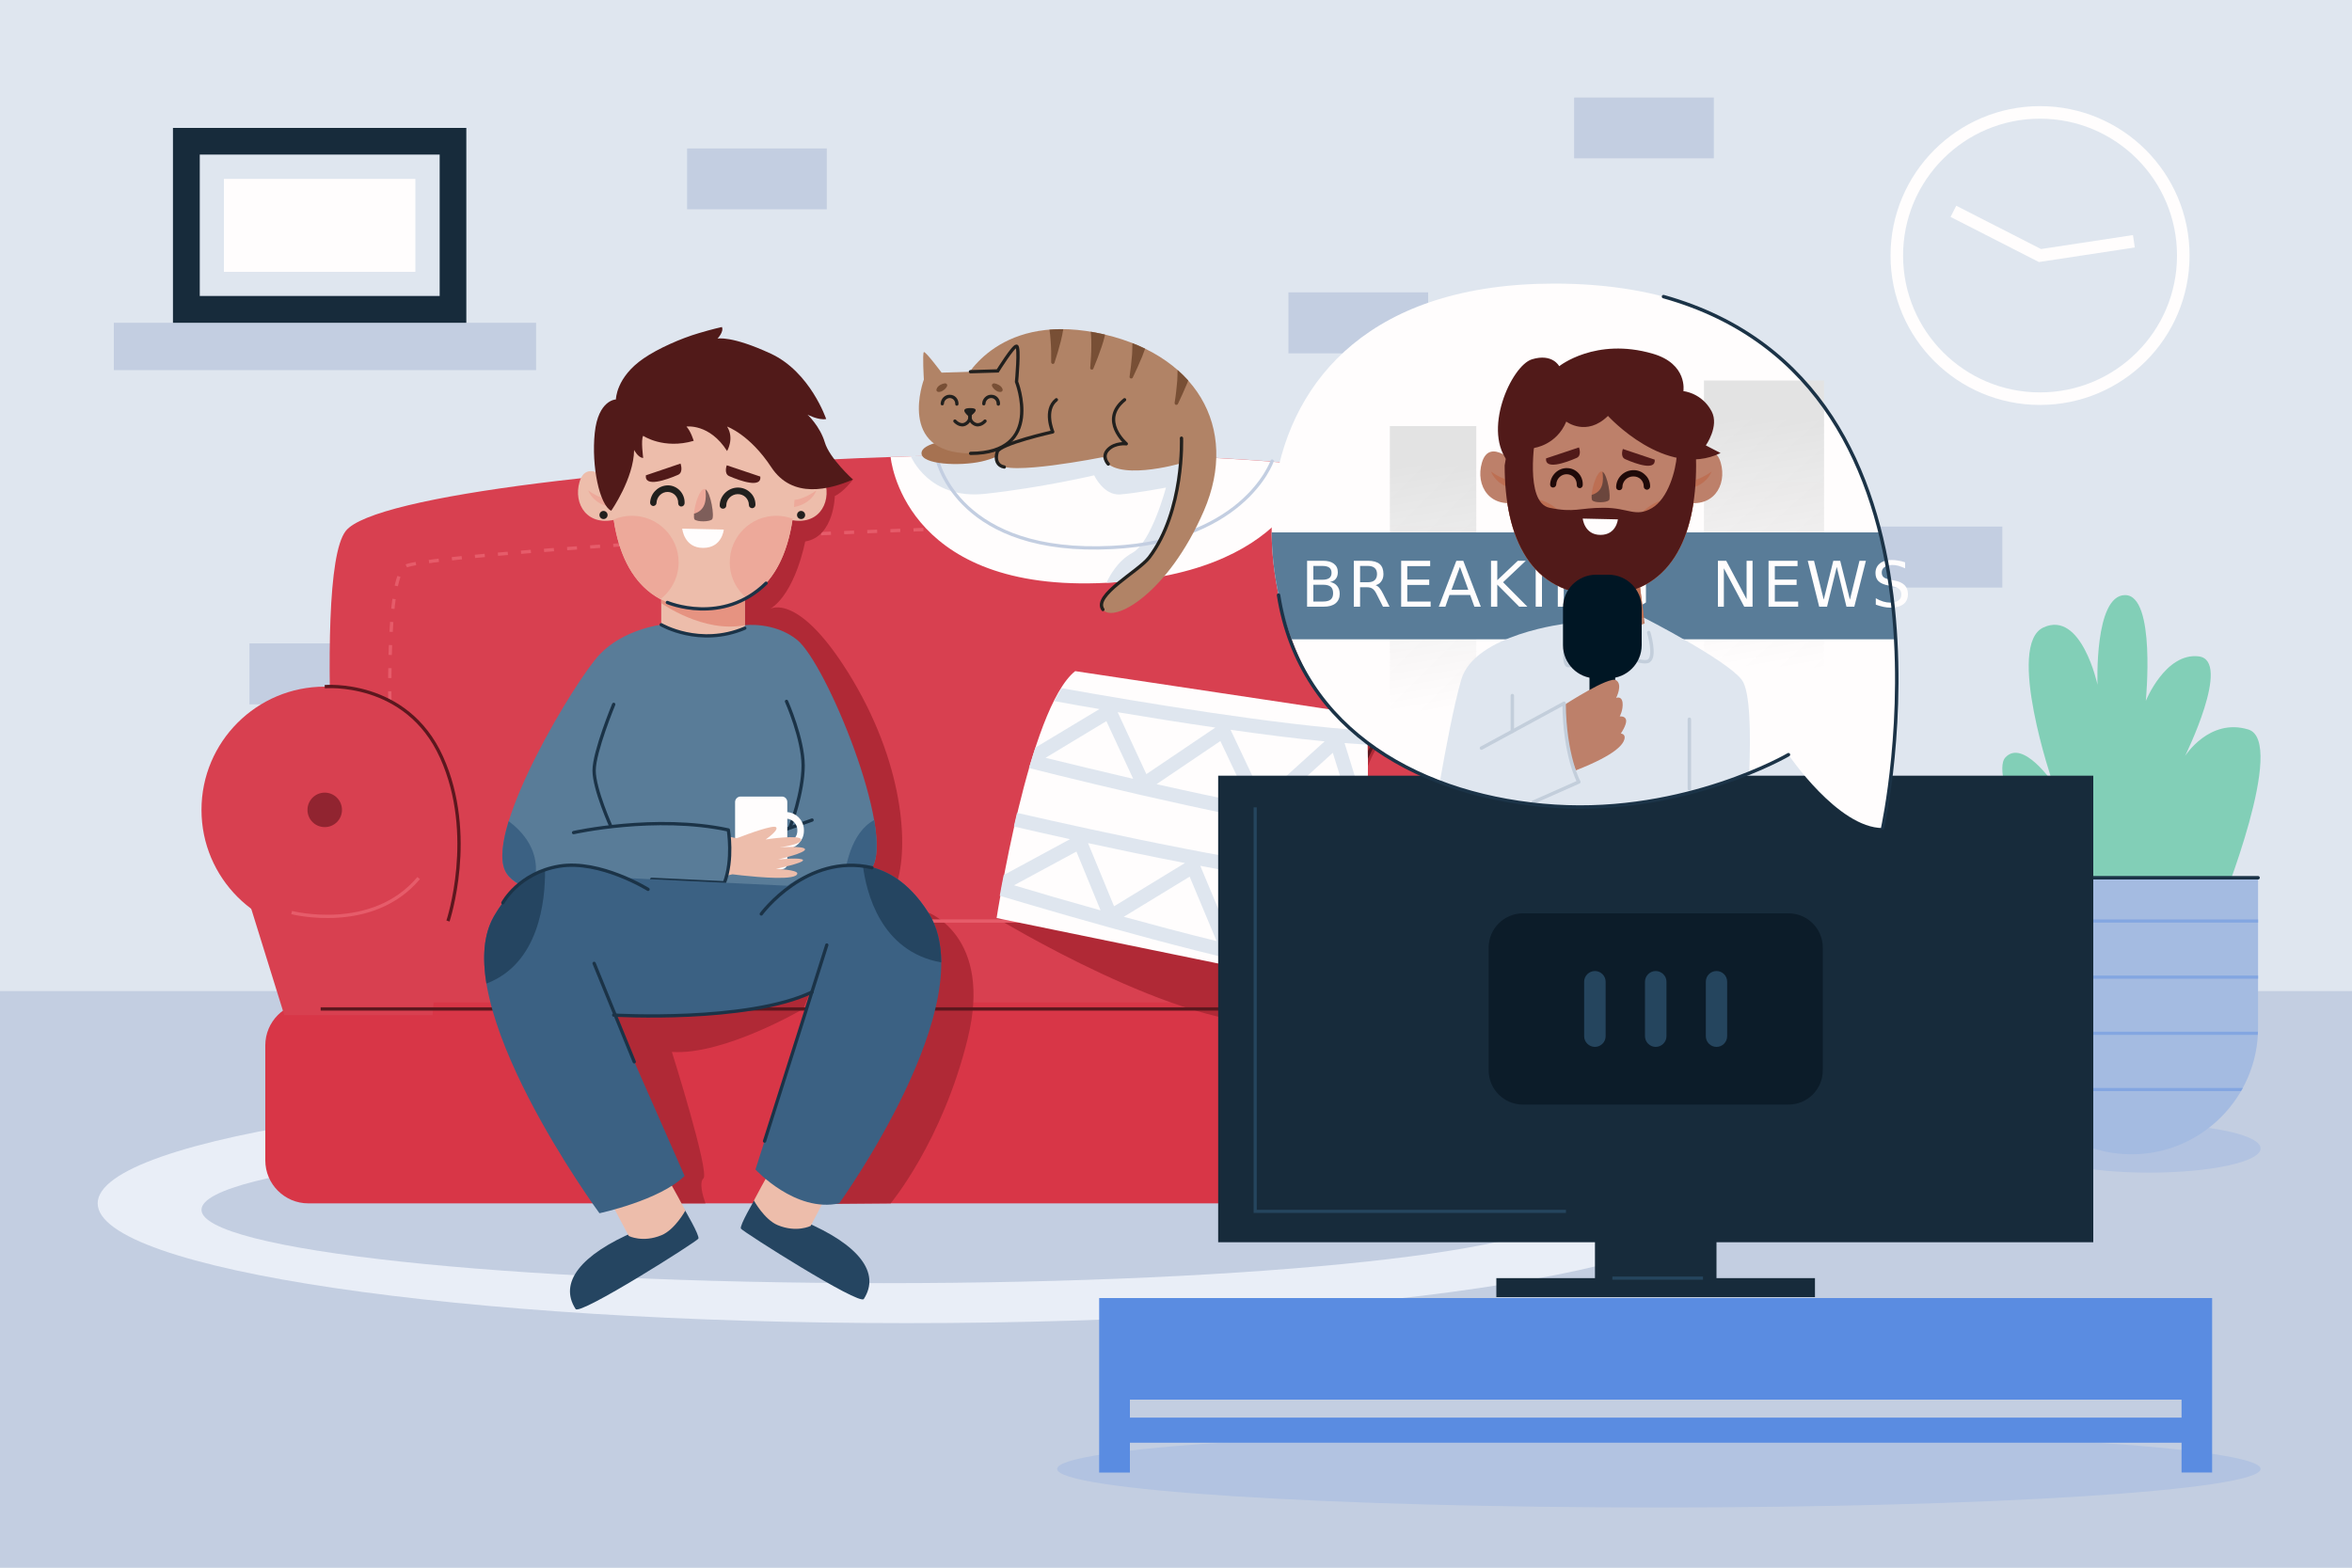 <?xml version="1.0" encoding="UTF-8"?>
<svg xmlns="http://www.w3.org/2000/svg" version="1.2" viewBox="0 0 1500 1000" width="1500" height="1000">
  <defs>
    <linearGradient id="P" gradientUnits="userSpaceOnUse"></linearGradient>
    <linearGradient id="g1" x2="1" href="#P" gradientTransform="matrix(4.542,-157.448,48.197,1.39,556.91,443.675)">
      <stop stop-color="#e3e3e3" stop-opacity="0"></stop>
      <stop offset="1" stop-color="#e3e3e3" stop-opacity="1"></stop>
    </linearGradient>
    <linearGradient id="g2" x2="1" href="#P" gradientTransform="matrix(4.556,-157.939,65.227,1.882,866.625,417.741)">
      <stop stop-color="#e3e3e3" stop-opacity="0"></stop>
      <stop offset="1" stop-color="#e3e3e3" stop-opacity="1"></stop>
    </linearGradient>
  </defs>
  <style>.a{fill:#dfe6ef}.b{fill:#c3cee1}.c{fill:#e9eef7}.d{fill:#b2c3e1}.e{fill:#82cfb7}.f{fill:#a4bbe1}.g{fill:#83a6e1}.h{fill:none;stroke:#1b3347;stroke-linecap:round;stroke-miterlimit:10;stroke-width:2.2}.i{fill:none;stroke:#fffdfd;stroke-miterlimit:10;stroke-width:8}.j{fill:#172b3b}.k{fill:#fffdfd}.l{fill:#d84050}.m{fill:none;stroke:#e65c6a;stroke-miterlimit:10;stroke-width:2.1;stroke-dasharray:6.321,8.428}.n{fill:#d83647}.o{fill:#b02936}.p{fill:#912430}.q{fill:none;stroke:#5c171e;stroke-miterlimit:10;stroke-width:2.1}.r{fill:none;stroke:#e65c6a;stroke-miterlimit:10;stroke-width:2.1}.s{fill:none;stroke:#c3cee1;stroke-linecap:round;stroke-miterlimit:10;stroke-width:2.1}.t{fill:#a67251}.u{fill:#b18366}.v{fill:#784f35}.w{fill:none;stroke:#21201e;stroke-linecap:round;stroke-linejoin:round;stroke-width:2.1}.x{fill:none;stroke:#21201e;stroke-linecap:round;stroke-miterlimit:10;stroke-width:2.1}.y{fill:#21201e}.z{fill:#597c98}.A{fill:none;stroke:#1b3347;stroke-linecap:round;stroke-miterlimit:10;stroke-width:2.1}.B{fill:#3b6183}.C{fill:none;stroke:#fffdfd;stroke-miterlimit:10;stroke-width:4.2}.D{fill:#edbdab}.E{fill:#597c98;stroke:#1b3347;stroke-linecap:round;stroke-linejoin:round;stroke-width:2.1}.F{fill:#254561}.G{fill:#e69381}.H{fill:#eda99a}.I{fill:#511a19}.J{opacity:.6;mix-blend-mode:soft-light;fill:#342c30}.K{fill:#5a8ce1}.L{fill:none;stroke:#25455e;stroke-miterlimit:10;stroke-width:2}.M{fill:#0c1c29}.N{fill:#25455e}.O{fill:url(#g1)}.P{fill:url(#g2)}.Q{fill:#bd806a}.R{fill:#bd6f53}.S{fill:#1f0a09}.T{fill:none;stroke:#c3cedb;stroke-linecap:round;stroke-linejoin:round;stroke-width:2.2}.U{fill:#001624}</style>
  <path class="a" d="m1500 1000h-1500v-1000h1500z"></path>
  <path class="b" d="m1500 1000h-1500v-367.8h1500z"></path>
  <path class="c" d="m1094.6 767.6c0 42.2-231.1 76.4-516.2 76.4-285 0-516.1-34.2-516.1-76.4 0-42.2 231.1-76.5 516.1-76.5 285.1 0 516.2 34.3 516.2 76.5z"></path>
  <path class="d" d="m1441.7 732.6c0 8.5-31.8 15.4-71.1 15.4-39.3 0-71.1-6.9-71.1-15.4 0-8.6 31.8-15.5 71.1-15.5 39.3 0 71.1 6.9 71.1 15.5z"></path>
  <path class="e" d="m1305.5 566.6c0 0-37.5-71.8-26.5-83.5 11.1-11.8 30.1 16.1 30.1 16.1 0 0-30.1-88-5.8-99 24.2-11 34.4 36.6 34.4 36.6 0 0-2.2-57.2 17.6-57.2 19.8 0 13.2 67.5 13.2 67.5 0 0 12.5-31 33.8-28.4 21.3 2.7-8.8 63.6-8.8 63.6 0 0 15.4-24.5 40.3-17 25 7.5-17.6 113.1-17.6 113.1z"></path>
  <path class="f" d="m1359.4 736.3h-0.1c-44.5 0-80.7-36.2-80.7-80.7v-95.7h161.5v95.7c0 44.5-36.2 80.7-80.7 80.7z"></path>
  <path class="g" d="m1440.1 624.3v-2h-161.5v2z"></path>
  <path class="g" d="m1278.6 588.5h161.5v-2h-161.5z"></path>
  <path class="g" d="m1429.2 696q0.6-1 1.2-2h-142.1q0.6 1 1.2 2z"></path>
  <path class="g" d="m1439.9 660.1q0.1-1 0.1-2h-161.3q0 1 0.1 2z"></path>
  <path class="h" d="m1440.1 559.9h-161.5"></path>
  <path class="b" d="m438.2 133.5h89.1v-38.8h-89.1z"></path>
  <path class="b" d="m159.1 449.3h89.2v-38.9h-89.2z"></path>
  <path class="b" d="m1003.9 62.2v38.8h89.1v-38.8z"></path>
  <path class="b" d="m821.7 225.4h89.1v-38.9h-89.1z"></path>
  <path class="b" d="m1187.9 374.8h89.1v-38.9h-89.1z"></path>
  <path class="i" d="m1392.4 163c0 50.5-40.9 91.3-91.4 91.3-50.4 0-91.3-40.8-91.3-91.3 0-50.4 40.9-91.3 91.3-91.3 50.5 0 91.4 40.9 91.4 91.3z"></path>
  <path class="i" d="m1245.8 134.8l55.2 28.2 59.9-9.1"></path>
  <path class="b" d="m341.9 236.1h-269.3v-30.2h269.3z"></path>
  <path fill-rule="evenodd" class="j" d="m297.4 205.9h-187.1v-124.3h187.1zm-170-107.3v90.2h153v-90.2z"></path>
  <path class="k" d="m264.9 173.4h-122.1v-59.3h122.1z"></path>
  <path class="b" d="m998.7 771.7c0 25.8-194.8 46.8-435.1 46.8-240.3 0-435.1-21-435.1-46.8 0-25.8 194.8-46.8 435.1-46.8 240.3 0 435.1 21 435.1 46.8z"></path>
  <path class="l" d="m220.5 618.1c0 0-23.1-249.9 0-279.4 35.7-45.8 684-77.6 719.4-10.8 37.7 71.2-27.3 319.1-27.3 319.1l-671.7 5.6z"></path>
  <path class="m" d="m249.9 491.5c0 0-6.2-119.6 8.3-130.1 14.5-10.6 594-46.2 637.5-11.9 43.5 34.2 7.7 175.8 7.7 175.8"></path>
  <path class="n" d="m978.2 666.8v73.4c0 15.1-12.3 27.4-27.4 27.4h-754.2c-15.1 0-27.4-12.3-27.4-27.4v-73.4c0-15.1 12.3-27.4 27.4-27.4h754.2c15.1 0 27.4 12.3 27.4 27.4z"></path>
  <path class="o" d="m635.6 585.6c0 0 118.2 72.1 179.8 67 61.7-5.1 86.9-112.2 58.2-194.7z"></path>
  <path class="o" d="m592 582.1c0 0 41.3 15.2 25.1 80.6-16.1 65.5-49.1 104.9-49.1 104.9l-47.2 0.4z"></path>
  <path class="o" d="m544 305.9c0 0-5.9 7.9-11.6 10.5 0 0-0.4 26-18.9 29 0 0-6 32.6-22.3 43 0 0 18.7-11.6 52.8 45.7 34 57.4 35.7 111 26.8 132.2-8.8 21.2-100.4 36.5-100.4 36.5 0 0-95.2-320.3 73.6-296.9z"></path>
  <path class="o" d="m535 591.2l-21 48.2-1.8 4.2c0 0-50.6 29.7-83.7 27.4 0 0 24.2 76.7 20.1 80.7-2.8 2.6-0.5 10.8 1.3 15.9h-42l-61.1-128.2-9.5-19.9c0 0 16.4-22.4 76.6-24.3 60.1-1.8 121.1-4 121.1-4z"></path>
  <path class="l" d="m285.7 516.6c0 43.4-35.2 78.6-78.6 78.6-43.4 0-78.6-35.2-78.6-78.6 0-43.4 35.2-78.6 78.6-78.6 43.4 0 78.6 35.2 78.6 78.6z"></path>
  <path class="l" d="m155.2 563.5l26.1 84h94.6l9.8-130.9z"></path>
  <path class="p" d="m218.1 516.6c0 6.1-4.9 11-11 11-6.1 0-11-4.9-11-11 0-6 4.9-11 11-11 6.1 0 11 5 11 11z"></path>
  <path class="q" d="m207.1 438c0 0 52.1-4.6 74.5 45 22.4 49.6 4.1 104.5 4.1 104.5"></path>
  <path class="r" d="m186 582.1c0 0 51.4 13.3 81-22"></path>
  <path class="l" d="m867.3 516.6c0 43.4 35.2 78.6 78.6 78.6 43.4 0 78.6-35.2 78.6-78.6 0-43.4-35.2-78.6-78.6-78.6-43.4 0-78.6 35.2-78.6 78.6z"></path>
  <path class="l" d="m997.8 563.5l-26.1 84h-94.6l-9.8-130.9z"></path>
  <path class="p" d="m956.9 516.6c0 6.1-4.9 11-11 11-6 0-11-4.9-11-11 0-6 5-11 11-11 6.1 0 11 5 11 11z"></path>
  <path class="q" d="m946.2 438c0 0-52.1-4.6-74.5 45-22.4 49.6-4.1 104.5-4.1 104.5"></path>
  <path class="r" d="m967.3 582.1c0 0-51.4 13.3-81-22"></path>
  <path class="r" d="m319.3 587.5h521.5"></path>
  <path class="q" d="m204.5 643.6h738.4"></path>
  <path class="k" d="m568 291.5q0 0 0 0c0 0 7.1 84.5 132 80.5 124.9-4.1 136.2-75.2 136.2-75.2-71.4-7.6-170.4-8.7-268.2-5.3z"></path>
  <path class="a" d="m580.9 291.1c0.1 0 11.3 27.8 47.3 23.9 36.1-3.9 69.6-11.8 69.6-11.8 0 0 6 12.9 16.5 12.2 10.6-0.8 29.3-4.4 29.3-4.4 0 0-9.2 35-21.5 41.7-9.2 5-14.4 14.5-16.4 19 9.5-0.4 18.2-1.3 26.3-2.5 7.4-6.8 15.8-16.1 19.3-25.9 3.8-10.5 10.6-33.1 16.1-51.6-56.5-2.6-121.5-2.6-186.5-0.6z"></path>
  <path class="s" d="m597.3 291.6c0 0 11.1 59.1 103.2 57.9 92.2-1.1 110.8-55.4 110.8-55.4"></path>
  <path class="k" d="m635.6 585.6c0 0 20.4-133.9 50.1-157.5l185.5 27.9c0 0 11.1 121.7-33.4 171.1z"></path>
  <path fill-rule="evenodd" class="a" d="m868 533.5c-59.2-6.2-165.4-31.9-211.8-43.6q2-6.6 4.1-13l40.9-24.6c-10.7-1.8-20.4-3.5-28.8-5.1q2.3-4.5 4.8-8.2c48.8 8.7 139 23.8 193.9 27 0.2 2.5 0.3 5.5 0.4 9q-6.7-0.4-14-1l13.5 43.5c-0.3 5.4-0.7 10.9-1.2 16.5q-1-0.1-1.8-0.5zm-145.3-36.7l-17.1-36.8-38.8 23.4c15.1 3.7 34.5 8.4 55.9 13.4zm8.4-3l44-29.7c-21.6-3.1-43.1-6.6-62.3-9.8zm66.2 19.1l-19-40.2-40.7 27.5c19.5 4.4 40 8.8 59.7 12.7zm7.9-4.2l39.6-35.8c-18.6-1.8-39.2-4.4-60-7.4zm58.5 15.3l-13.7-43.8-39 35.4c19.3 3.6 37.4 6.6 52.7 8.4z"></path>
  <path fill-rule="evenodd" class="a" d="m841.8 623.5c-58.6-9.4-158.4-38.4-204.2-52.1 0.7-3.9 1.5-8.4 2.5-13.2l42.3-22.9c-13.9-3.1-26.1-5.8-35.8-8.1q1-4.3 2-8.7c48.8 11.2 162.3 36.2 217.9 39.6q-0.8 4.4-1.7 8.8c-8.1-0.6-17.3-1.5-27.2-2.8l12.2 46.6q-3.6 6.8-8 12.8zm-139.9-42.8l-15.4-37.5-39.8 21.5c14.8 4.5 34.1 10.1 55.2 16zm8.6-2.6l45.2-27.6c-21.4-4.1-42.7-8.6-61.8-12.7zm65.4 22.2l-17.2-41.1-42 25.6c19.3 5.3 39.6 10.7 59.2 15.5zm8-3.9l41.2-34c-18.5-2.6-39-6.2-59.6-10.1zm5.4 7.2c19.1 4.5 37.2 8.3 52.3 10.8l-11.6-44.4z"></path>
  <path class="t" d="m608.1 280.5c0 0-20.6 1.7-20.4 8.7 0.1 7.1 24.2 8.3 38.2 5.2 14-3.2 18.6-9.1 18.6-9.1 0 0-25.2-8.6-36.4-4.8z"></path>
  <path class="u" d="m614.1 244.1c0 0 20.1-44.3 84.4-32 64.3 12.3 92.2 60.6 69.3 113.7-23 53.1-57.8 72.1-64.4 63-6.5-9.1 22.8-24.2 29.5-33.2 19.7-26.6 19.7-59.9 19.7-59.9 0 0-42.6 12.3-49.2-4.1 0 0-62.8 12.5-66.4 4.1-3.5-8.3 1.7-12.6 1.7-12.6z"></path>
  <path class="v" d="m695.9 235.7c0.6 0.2 1.2 0 1.4-0.6 1.9-4.5 3.6-9 5.2-13.7 0.8-2.3 1.5-4.7 2.1-7.2 0-0.3 0.1-0.5 0.1-0.8q-3-0.7-6.2-1.3c-1-0.2-1.9-0.3-2.9-0.5q0.1 0.9 0.2 1.8c0.2 2.3 0.2 4.6 0.2 6.9 0 4.7-0.3 9.5-0.7 14.3-0.1 0.5 0.2 0.9 0.6 1.1z"></path>
  <path class="v" d="m722.2 218.9q0 0.1 0 0.2c0 2.2-0.1 4.6-0.2 6.9-0.4 4.7-0.9 9.5-1.6 14.2-0.1 0.5 0.1 0.9 0.5 1.1 0.6 0.3 1.2 0.1 1.5-0.4 2.1-4.4 4.1-8.8 6-13.4q1-2.5 1.9-5.1-3.9-1.9-8.1-3.5z"></path>
  <path class="v" d="m751 236c0 2.2-0.1 4.5-0.2 6.8-0.4 4.7-0.9 9.5-1.7 14.2 0 0.5 0.2 0.9 0.6 1.2 0.5 0.2 1.2 0 1.5-0.5 2.1-4.4 4.1-8.8 6-13.4q0.3-0.8 0.6-1.6-3.2-3.5-6.8-6.7z"></path>
  <path class="v" d="m670.4 231v0.1c0 0.4 0.3 0.8 0.7 1 0.6 0.2 1.2-0.1 1.4-0.7 1.5-4.6 2.9-9.2 4.1-14 0.6-2.4 1.1-4.9 1.5-7.4q-4.6-0.1-8.8 0.3 0.5 3.1 0.7 6.5c0.4 4.7 0.5 9.5 0.4 14.2z"></path>
  <path class="w" d="m640.5 297.9c-4.3-0.7-6.1-4.4-4.5-9.7 1.7-5.2 35.4-12.7 35.4-12.7 0 0-6-13.9 2.3-20.5"></path>
  <path class="w" d="m706.8 296c0 0-4.6-4.8 0-9.3 4.5-4.5 11.5-3.6 11.5-3.6 0 0-17.5-14.9-1.1-28.1"></path>
  <path class="w" d="m703.4 388.8c-6.5-9.1 22.7-24.3 29.5-33.2 22.5-29.7 20.6-76.1 20.6-76.1"></path>
  <path class="u" d="m589.2 242.1c0 0-1-16.8 0-17.5 1-0.7 11.3 13.1 11.3 13.1l35.8-1.1c0 0 10-16.1 12-15.8 2.1 0.3 0 22.7 0 22.7 0 0 18 45.7-29.3 45.7-47.4 0-29.8-47.1-29.8-47.1z"></path>
  <path class="x" d="m618.9 237.1l17.4-0.5c0 0 10-16.1 12-15.8 2.1 0.3 0 22.7 0 22.7 0 0 18 45.7-29.3 45.7"></path>
  <path class="y" d="m610.2 258.8q0 0 0 0c-0.6 0-1-0.5-1-1.1 0.1-2.1-1.5-3.7-3.4-3.8-2 0-3.7 1.6-3.8 3.6 0 0.6-0.5 1.1-1.1 1.1-0.6 0-1-0.5-1-1.1 0.1-1.6 0.7-3 1.8-4.1 1.2-1.1 2.6-1.7 4.1-1.6 3.2 0 5.6 2.7 5.5 5.9 0 0.6-0.5 1.1-1.1 1.1z"></path>
  <path class="y" d="m636.7 258.8q0 0 0 0c-0.6 0-1.1-0.5-1.1-1.1 0.1-2.1-1.4-3.7-3.4-3.8-2 0-3.6 1.6-3.7 3.6 0 0.6-0.5 1.1-1.1 1.1-0.6 0-1.1-0.5-1-1.1 0-1.6 0.7-3 1.8-4.1 1.1-1.1 2.6-1.7 4.1-1.6 3.2 0 5.6 2.7 5.5 5.9-0.1 0.6-0.5 1.1-1.1 1.1z"></path>
  <path class="y" d="m618.2 265.9c0 0-7.6-5.6 0.6-5.6 8.1 0-0.6 5.6-0.6 5.6z"></path>
  <path class="x" d="m609 268.6c0 0 3.5 4 7.1 1.6 3.7-2.3 2.2-6.1 2.2-6.1"></path>
  <path class="x" d="m628.2 268.6c0 0-3.4 4-7.1 1.6-3.7-2.3-2.2-6.1-2.2-6.1"></path>
  <path class="v" d="m597.3 248.2c0.4-1.3 1.3-2 2.2-2.6q0.7-0.4 1.5-0.7c0.6-0.2 1.2-0.3 1.8-0.4 0.7 0 1.3 0.6 1.3 1.3q0 0.3-0.1 0.5c-0.3 0.6-0.6 1.1-1 1.5q-0.6 0.7-1.3 1.1c-0.9 0.7-1.9 1.2-3.3 1.1-0.7-0.1-1.3-0.7-1.2-1.4q0-0.2 0.1-0.4z"></path>
  <path class="v" d="m638.2 250c-1.4 0.1-2.4-0.4-3.3-1.1q-0.7-0.4-1.2-1.1c-0.4-0.4-0.8-0.9-1-1.5-0.3-0.6 0-1.4 0.6-1.6q0.3-0.2 0.5-0.2c0.7 0.1 1.3 0.2 1.8 0.4q0.8 0.3 1.5 0.7c1 0.6 1.8 1.3 2.3 2.6 0.2 0.7-0.1 1.5-0.8 1.7q-0.2 0.1-0.4 0.1z"></path>
  <path class="z" d="m421.7 398.5c0 0-24.1 2.8-39.4 19.1-15.3 16.3-71.9 109.9-60.4 137.3 11.6 27.3 103.7 12.3 103.7 12.3l3 17.3c0 0 112.6-8.3 127.5-31 14.8-22.6-28.9-130.1-47.8-145.4-14.6-11.7-33.3-9.3-33.3-9.3z"></path>
  <path class="A" d="m428.6 586.6c0 0-8.3-20.5-6.9-29.3l96.2-34.2"></path>
  <path class="B" d="m537.8 565.2c8.8-3.4 15.4-7.3 18.3-11.7 3.7-5.7 3.7-16.8 1.4-30.4-14.8 8-18.7 29.9-19.7 42.1z"></path>
  <path class="B" d="m321.9 554.9c2.6 5.9 9 9.9 17.4 12.4 0.5-1.2 1.1-2.6 1.4-4.2 5.1-20-8.2-33.3-16.3-39.3-4 13.1-5.4 24.2-2.5 31.1z"></path>
  <path class="A" d="m501.6 447.4c0 0 10.6 23.8 10.6 41 0 17.2-8.3 39.2-8.3 39.2"></path>
  <path class="A" d="m389.8 527.6c0 0-10.9-24.1-10.9-36.1 0-12 12.5-42.2 12.5-42.2"></path>
  <path class="k" d="m498.7 554.4h-26.4c-1.9 0-3.5-1.6-3.5-3.5v-39.3c0-1.9 1.6-3.5 3.5-3.5h26.4c1.9 0 3.4 1.6 3.4 3.5v39.3c0 1.9-1.5 3.5-3.4 3.5z"></path>
  <path class="C" d="m499.1 520.1h2.1c5.2 0 9.4 4.2 9.4 9.4v0.5c0 5.2-4.2 9.4-9.4 9.4"></path>
  <path class="D" d="m513.4 541.7c-0.5-2.3-16.2-1.2-16.2-1.2 0 0 14.8-1.8 13.7-5.1-1-3.1-21.7-0.1-22.6 0.1 0.5-0.4 8.4-5.8 6.7-7.8-1.5-1.8-18.1 4.3-23.5 6.4-1.1 0.3-1.7 0.6-1.7 0.6l-4.9-1c0.5 6.5 1 18.5-1.1 24.8l3.3-0.8c0 0 2.3 0.3 5.9 0.7 11.3 1.2 35.1 3.4 35.5-1.2 0.2-2.4-13.6-3-13.6-3 0 0 18.2-3.8 17.2-5.6-0.9-1.8-14.6-0.5-15.9-0.3 1.4-0.4 17.8-4.3 17.2-6.6z"></path>
  <path class="E" d="m365.8 531.1c0 0 52.2-11.7 98.7-1.7 0 0 3.2 18.8-2.5 33.7l-46.4-2.2"></path>
  <path class="F" d="m436.5 771.4c0 0 9.9 16.8 8.9 18.7-1 1.9-75.6 49.2-78.3 44.9-10.9-16.8 3.3-34.8 38.2-49.6z"></path>
  <path class="D" d="m401 788.4l-10.4-19.6 35.3-17.1 6.6 11.9 1.8 3.4 2.8 5.2c0 0-6.7 12.2-15.2 15.7-12 5-20.9 0.5-20.9 0.5z"></path>
  <path class="F" d="m481.4 765c0 0-9.9 16.8-8.9 18.7 1.1 1.9 75.6 49.2 78.4 44.9 10.8-16.8-3.3-34.8-38.3-49.6z"></path>
  <path class="D" d="m517 782l10.3-19.6-35.3-17.1-6.6 11.9-1.8 3.4-2.8 5.2c0 0 6.7 12.2 15.2 15.7 12 5 21 0.5 21 0.5z"></path>
  <path class="B" d="m399.7 560.1c0 0-53.2-30.4-84.7 24.4-31.5 54.9 67.3 189.4 67.3 189.4 0 0 38.5-8.2 54.3-23.8l-45.2-102.6c0 0 86 5.1 126.5-14.7l-36.1 113.2c0 0 25.4 27.7 53.4 21.6 0 0 92.8-128.8 56.8-185.5-35.9-56.8-89.9-17.1-89.9-17.1z"></path>
  <path class="F" d="m550.3 552c2.1 16.8 11.1 55 50 61.9-0.1-11.9-2.5-22.8-8.3-31.8-12.7-20.1-27.7-28.1-41.7-30.1z"></path>
  <path class="F" d="m347.6 554.9c-11.4 4.2-23 13-32.6 29.6-6.6 11.5-7.5 26.4-4.8 42.9 33.7-12.7 37.6-53 37.4-72.5z"></path>
  <path class="A" d="m527.3 602.8l-39.7 125.1"></path>
  <path class="A" d="m378.9 614.5l25.6 62.8"></path>
  <path class="A" d="m320.7 575.9c0 0 10.1-19.1 36.1-23.4 25.9-4.2 56.5 14.8 56.5 14.8"></path>
  <path class="A" d="m485.5 583c0 0 28.9-39.2 70.6-29.5"></path>
  <path class="A" d="m391.4 647.5c0 0 85.1 5 126.5-14.7"></path>
  <path class="D" d="m421.7 377.9v20.6c0 0 24 14.1 53.3 2.2v-22.8z"></path>
  <path class="G" d="m421.7 384.7c0 0 26.8 19.3 53.3 14.1v-20.9h-53.3z"></path>
  <path class="A" d="m421.7 398.5c0 0 24.5 14.4 53.3 2.2"></path>
  <path class="D" d="m390.6 308.4c0 0-16.3-17-21-1-4.1 14 4.8 29.1 24.1 23.7z"></path>
  <path class="H" d="m375.1 312.8c0 0 9.4 7 16.4 6 7.1-1.1 0 4.9 0 4.9 0 0-12-0.5-16.4-10.9z"></path>
  <path class="y" d="m387.5 328.5c0 1.5-1.2 2.6-2.6 2.6-1.4 0-2.6-1.1-2.6-2.6 0-1.4 1.2-2.6 2.6-2.6 1.4 0 2.6 1.2 2.6 2.6z"></path>
  <path class="D" d="m505.2 308.4c0 0 16.3-17 21-1 4.1 14-4.8 29.1-24.1 23.7z"></path>
  <path class="H" d="m520.7 312.8c0 0-9.4 7-16.4 6-7.1-1.1 0 4.9 0 4.9 0 0 12-0.5 16.4-10.9z"></path>
  <path class="y" d="m508.3 328.5c0 1.5 1.2 2.6 2.6 2.6 1.4 0 2.6-1.1 2.6-2.6 0-1.4-1.2-2.6-2.6-2.6-1.4 0-2.6 1.2-2.6 2.6z"></path>
  <path class="D" d="m507 308.9c0 43.9-15.6 79.5-58.6 79.5-43 0-58.6-35.6-58.6-79.5 0-43.9 26.3-79.4 58.6-79.4 32.4 0 58.6 35.5 58.6 79.4z"></path>
  <path class="I" d="m389.8 325.8c0 0 14.4-20.5 14.6-38.8 0 0 2.6 5.1 5.8 5.1 0 0-1.6-11.8 0-14.1 0 0 13 8.8 32.2 3.2 0 0-1.8-6.1-4.6-9.1 0 0 14.7-2.1 25.9 15.6 0 0 4.8-8.1 0-15.6 0 0 14.4 5 28.1 25.8 13.6 20.8 37.4 14.3 52.2 8 0 0-15-13.5-18-23.8-3.1-10.3-11-17.6-11-17.6 0 0 7 3.7 11.9 2.8 0 0-10.1-30-35.3-41.7-25.2-11.7-34-9.6-34-9.6 0 0 4.2-4.4 2.8-7.4 0 0-6.4 1.4-14.7 3.9-11.6 3.4-26.2 9.9-35.2 16.1-17.7 12.1-17.7 26.2-17.7 26.2 0 0-11.3 0.2-13.5 21.4-2.2 21.3 3.1 46 10.5 49.6z"></path>
  <path class="y" d="m461 324.5q0.1 0 0.1 0c1.2 0 2.1-0.9 2.1-2.1 0-3.9 3.3-7.1 7.2-7.2 4-0.1 7.2 3 7.2 6.9 0 1.2 0.9 2 2.1 2.1 1.2-0.1 2.1-1 2.1-2.2 0-3-1.1-5.8-3.3-7.8-2.1-2.1-5-3.2-8-3.2-6.3 0.1-11.5 5.3-11.5 11.5 0 1.1 0.9 2 2 2z"></path>
  <path class="y" d="m434.5 323.1q0 0 0 0c-1.2 0-2-1-2-2.1 0.2-3.9-2.8-7.1-6.6-7.2-3.8-0.1-7 3-7.2 6.9 0 1.2-0.9 2-2.1 2.1-1.1-0.1-2-1-2-2.2 0.2-3 1.4-5.8 3.6-7.8 2.1-2.1 5-3.2 7.9-3.2 6 0.1 10.8 5.3 10.5 11.5-0.1 1.1-1 2-2.1 2z"></path>
  <path class="H" d="m454.1 331.3c-1.7 1.6-9.1 1.7-11.1 0.1-0.4-0.3-0.5-1.7-0.4-3.7 0.5-6.5 3.7-15.8 6.6-15.8 0.3 0 0.4 0 0.7 0.2 3.4 2 5.9 17.7 4.2 19.2z"></path>
  <path class="J" d="m454.1 331.3c-1.7 1.6-9.1 1.7-11.1 0.1-0.4-0.3-0.5-1.7-0.4-3.7 7.9-2.3 7.9-9.7 7.3-15.6 3.4 2 5.9 17.7 4.2 19.2z"></path>
  <path class="k" d="m435.1 337.2c0 0 1.1 12.3 13.3 12.3 12.2 0 13.2-11.7 13.2-11.7z"></path>
  <path class="I" d="m411.9 303.2l22.1-7.5c0 0 2.1 5.6-1.6 7.2-7.6 3.3-21.4 8.1-20.5 0.3z"></path>
  <path class="I" d="m484.9 304l-21.4-7.2c0 0-2 5.3 1.5 6.9 7.4 3.2 20.8 7.8 19.9 0.3z"></path>
  <path class="H" d="m391.4 331.4c3.4 22.9 12.6 41.6 29.8 50.8 7-5.4 11.6-13.9 11.6-23.5 0-16.4-13.3-29.7-29.8-29.7-4.1 0-8 0.8-11.6 2.4z"></path>
  <path class="H" d="m495.1 329c-16.4 0-29.7 13.3-29.7 29.7 0 9.3 4.3 17.6 11 23 16.9-9.4 25.8-28 29.1-50.8-3.2-1.2-6.7-1.9-10.4-1.9z"></path>
  <path class="A" d="m425.6 384.3c0 0 35.2 15 63-12.3"></path>
  <path class="d" d="m1441.7 937c0 13.6-171.8 24.6-383.8 24.6-211.9 0-383.7-11-383.7-24.6 0-13.5 171.8-24.5 383.7-24.5 212 0 383.8 11 383.8 24.5z"></path>
  <path class="K" d="m701 828v111.3h19.6v-19h670.7v-16h-670.7v-11.5h670.7v46.5h19.5v-111.3z"></path>
  <path class="j" d="m1335 792.4h-558.1v-297.6h558.1z"></path>
  <path class="L" d="m800.5 515v257.7h198.2"></path>
  <path class="M" d="m1140.6 704.6h-169.3c-12.1 0-21.9-9.8-21.9-21.9v-78.2c0-12.1 9.8-21.9 21.9-21.9h169.3c12.1 0 21.9 9.8 21.9 21.9v78.2c0 12.1-9.8 21.9-21.9 21.9z"></path>
  <path class="N" d="m1017.2 667.8c-3.8 0-6.9-3.1-6.9-6.8v-34.8c0-3.7 3.1-6.8 6.9-6.8 3.7 0 6.8 3.1 6.8 6.8v34.8c0 3.7-3.1 6.8-6.8 6.8z"></path>
  <path class="N" d="m1055.9 667.8c-3.7 0-6.8-3.1-6.8-6.8v-34.8c0-3.7 3.1-6.8 6.8-6.8 3.8 0 6.9 3.1 6.9 6.8v34.8c0 3.7-3.1 6.8-6.9 6.8z"></path>
  <path class="N" d="m1094.7 667.8c-3.8 0-6.8-3.1-6.8-6.8v-34.8c0-3.7 3-6.8 6.8-6.8 3.8 0 6.8 3.1 6.8 6.8v34.8c0 3.7-3 6.8-6.8 6.8z"></path>
  <path class="j" d="m1094.7 827.4h-77.5v-69.7h77.5z"></path>
  <path class="j" d="m1157.5 827.4h-203.2v-12.1h203.2z"></path>
  <path class="L" d="m1028.3 815.3h57.8"></path>
  <path class="k" d="m1200.7 528.2c0 0 74.3-347.3-209.4-347.3-232.8 0-203.2 242.6-116.3 295.8 136.1 83.2 265.6 4.7 265.6 4.7 0 0 31.6 46.8 60.1 46.8z"></path>
  <path class="O" d="m941.5 468.7h-55.1v-196.9h55.1z"></path>
  <path class="P" d="m1163.3 439.7h-76.6v-197h76.6z"></path>
  <path class="z" d="m1208.8 407.8h-385.1c-7.9-21-12.5-44.5-12.7-68.2h388.1c5.6 22.9 8.5 46.2 9.7 68.2z"></path>
  <path class="k" d="m1095.6 387v-29.3h5.3l13 24.5v-24.5h3.8v29.3h-5.3l-13-24.5v24.5zm32.3 0v-29.3h18.5v3.4h-14.5v8.6h13.9v3.4h-13.9v10.6h14.9v3.3zm32.3 0l-7.3-29.3h4l6.2 24.8 6.1-24.8h4.4l6.2 24.8 6.1-24.8h4.1l-7.4 29.3h-5l-6.2-25.4-6.2 25.4zm54.8-28.3v3.8q-2.3-1-4.3-1.6-2-0.5-3.8-0.5-3.3 0-5 1.3-1.8 1.2-1.8 3.5 0 2 1.2 3 1.2 1 4.4 1.6l2.4 0.5q4.4 0.8 6.5 2.9 2.2 2.2 2.2 5.7 0 4.3-2.9 6.5-2.9 2.2-8.4 2.2-2 0-4.4-0.5-2.3-0.5-4.8-1.4v-4.1q2.4 1.4 4.7 2.1 2.3 0.7 4.5 0.7 3.4 0 5.3-1.4 1.8-1.3 1.8-3.8 0-2.1-1.3-3.4-1.3-1.2-4.3-1.8l-2.5-0.5q-4.4-0.8-6.4-2.7-2-1.9-2-5.3 0-3.8 2.8-6.1 2.7-2.2 7.5-2.2 2.1 0 4.2 0.4 2.2 0.3 4.4 1.1z"></path>
  <path class="k" d="m843.9 373h-6.3v10.7h6.3q3.2 0 4.8-1.3 1.5-1.3 1.5-4 0-2.8-1.5-4.1-1.6-1.3-4.8-1.3zm-0.5-12h-5.8v8.8h5.8q2.9 0 4.4-1.1 1.4-1.1 1.4-3.3 0-2.2-1.4-3.3-1.5-1.1-4.4-1.1zm-9.8 26v-29.3h10.1q4.6 0 7 1.9 2.5 1.9 2.5 5.4 0 2.6-1.3 4.2-1.2 1.6-3.7 2 3 0.6 4.6 2.6 1.6 2 1.6 5 0 3.9-2.7 6.1-2.6 2.1-7.6 2.1zm43.7-13.7q1.3 0.4 2.5 1.8 1.2 1.4 2.4 3.9l4 8h-4.2l-3.8-7.5q-1.4-3-2.8-3.9-1.3-1-3.7-1h-4.3v12.4h-4v-29.3h9q5 0 7.5 2.1 2.4 2.1 2.4 6.4 0 2.7-1.3 4.5-1.2 1.9-3.7 2.6zm-4.9-12.3h-5v10.4h5q2.8 0 4.3-1.3 1.5-1.4 1.5-3.9 0-2.6-1.5-3.9-1.5-1.3-4.3-1.3zm21.2 26v-29.3h18.5v3.4h-14.6v8.6h14v3.4h-14v10.6h14.9v3.3zm42.8-10.8l-5.3-14.6-5.4 14.6zm-18.8 10.8l11.2-29.3h4.4l11.2 29.3h-4.1l-2.7-7.5h-13.2l-2.6 7.5zm33.3 0v-29.3h4v12.4l13.1-12.4h5.1l-14.5 13.7 15.5 15.6h-5.2l-14-14.1v14.1zm28.5 0v-29.3h4v29.3zm14.1 0v-29.3h5.3l13 24.5v-24.5h3.9v29.3h-5.4l-13-24.5v24.5zm52.3-4.2v-7.8h-6.5v-3.3h10.4v12.6q-2.3 1.6-5 2.4-2.8 0.9-6 0.9-6.8 0-10.7-4-3.9-4.1-3.9-11.2 0-7.2 3.9-11.2 3.9-4 10.7-4 2.9 0 5.5 0.7 2.6 0.7 4.7 2.1v4.2q-2.2-1.9-4.6-2.8-2.5-0.9-5.2-0.9-5.4 0-8.1 3-2.7 3-2.7 8.9 0 5.9 2.7 8.9 2.7 3 8.1 3 2.1 0 3.7-0.3 1.7-0.4 3-1.2z"></path>
  <path class="a" d="m1048.4 394l-49 3.7c0 0-59.1 6.7-67.5 35.9-4.8 16.7-10 44.5-13.6 65 43.1 15.2 117.4 30 197.3-6.2 0.9-23.2 0.8-51.6-4.8-58.8-9.8-12.8-62.4-39.6-62.4-39.6z"></path>
  <path class="Q" d="m1002.9 376l-3.5 21.7c0 0 5.2 6.4 21.4 5.8 16.2-0.6 28.1-5.8 28.1-5.8l-3.8-29.9z"></path>
  <path class="R" d="m1048.4 394l-3.3-26.2-42.2 8.2c0 0 19.6 22.2 45.5 18z"></path>
  <path class="Q" d="m966.9 296.1c0 0-16.9-17.6-21.8-1-4.3 14.6 4.9 30.3 25.1 24.7z"></path>
  <path class="R" d="m950.9 300.8c0 0 9.7 7.2 17.1 6.2 7.3-1.1 0 5.1 0 5.1 0 0-12.6-0.5-17.1-11.3z"></path>
  <path class="Q" d="m1075.5 296.1c0 0 17-17.6 21.9-1 4.2 14.6-5 30.3-25.1 24.7z"></path>
  <path class="R" d="m1091.6 300.8c0 0-9.8 7.2-17.1 6.2-7.3-1.1 0 5.1 0 5.1 0 0 12.5-0.5 17.1-11.3z"></path>
  <path class="Q" d="m1081.7 296.7c0 45.8-16.2 82.9-61 82.9-44.9 0-61.1-37.1-61.1-82.9 0-45.7 27.3-63.1 61.1-63.1 33.7 0 61 17.4 61 63.1z"></path>
  <path class="R" d="m961.2 320.1c3.5 24 13.1 43.4 31.1 53 7.3-5.7 12-14.5 12-24.5 0-17.1-13.8-31-30.9-31-4.3 0-8.5 0.9-12.2 2.5z"></path>
  <path class="R" d="m1069.3 317.6c-17.1 0-30.9 13.9-30.9 31 0 9.7 4.5 18.3 11.5 24 17.5-9.8 26.9-29.2 30.3-53-3.4-1.2-7-2-10.9-2z"></path>
  <path class="I" d="m978.5 285.7c0 0 14.2-1.8 20.4-16.8 0 0 12.8 9.9 26.6-3.6 0 0 36.8 40.5 71.8 23.7l-9.4-4.9c0 0 8.7-12.3 3.7-21.7-6.3-11.9-18-12.9-18-12.9 0 0 2.9-17.4-19.6-23.9-36.5-10.6-59.6 8-59.6 8 0 0-4.3-8.4-17.4-4.4-13.1 4-32.5 46.4-14.2 66.6z"></path>
  <path class="I" d="m1081.7 296.7c0-4.9-0.3-9.4-0.9-13.7-2.8-0.3-11-0.5-11.4 7.4-0.6 9.5-5.5 27.7-15.9 33.7-10.5 6.1-14.8-0.2-30.7-0.2-15.9 0-18.5 3.3-34.6 0-16.2-3.4-9-45.5-9-45.5l-16.7 1.4-2.9 17.1c0 45.7 16.3 82.7 61.1 82.7 44.8 0 61-37.1 61-82.9z"></path>
  <path class="S" d="m1032.7 312.7q0 0 0 0c1.1 0 2-0.9 2-2 0-3.7 3.1-6.8 6.9-6.8 3.8-0.1 6.8 2.8 6.7 6.5 0 1.1 0.9 1.9 2.1 2 1.1-0.1 2-1 2-2.1 0-2.8-1.1-5.5-3.2-7.4-2-2-4.7-3.1-7.6-3-6 0.1-10.9 5-10.9 10.9 0 1.1 0.9 1.9 2 1.9z"></path>
  <path class="S" d="m1007.5 311.4q-0.1 0-0.1 0c-1.1-0.1-1.9-1-1.8-2.1 0.1-3.7-2.7-6.7-6.3-6.8-3.7-0.1-6.7 2.9-6.8 6.6-0.1 1.1-1 1.9-2.1 1.9-1 0-1.9-0.9-1.8-2 0.1-2.8 1.3-5.5 3.4-7.5 2-1.9 4.7-3 7.5-2.9 5.7 0.1 10.2 4.9 9.9 10.8 0 1.1-0.9 2-1.9 2z"></path>
  <path class="R" d="m1026.1 319.1c-1.7 1.6-8.7 1.7-10.5 0.2-0.5-0.4-0.6-1.7-0.5-3.6 0.5-6.2 3.6-15 6.3-15 0.3 0 0.4 0 0.6 0.2 3.3 1.9 5.6 16.8 4.1 18.2z"></path>
  <path class="J" d="m1026.1 319.1c-1.7 1.6-8.7 1.7-10.5 0.2-0.5-0.4-0.6-1.7-0.5-3.6 7.6-2.2 7.6-9.1 6.9-14.8 3.3 1.9 5.6 16.8 4.1 18.2z"></path>
  <path class="k" d="m1009.4 330.8c0 0 1 10.4 11.3 10.4 10.2 0 11.1-9.9 11.1-9.9z"></path>
  <path class="I" d="m986 292.4l21-7c0 0 2 5.2-1.5 6.7-7.3 3.2-20.3 7.7-19.5 0.3z"></path>
  <path class="I" d="m1055.3 293.2l-20.3-6.8c0 0-1.9 5 1.5 6.5 7 3.1 19.6 7.5 18.8 0.3z"></path>
  <path class="T" d="m999.4 403.5c0 0-3.2 18.3 0 20.8 3.2 2.4 24.7-10.8 24.7-10.8 0 0 22.9 11.1 27.4 8.1 4.6-3 0-18.1 0-18.1"></path>
  <path class="U" d="m1025.8 432.7h-7.9c-11.7 0-21.1-9.5-21.1-21.2v-23.8c0-11.6 9.4-21.1 21.1-21.1h7.9c11.7 0 21.2 9.5 21.2 21.1v23.8c0 11.7-9.5 21.2-21.2 21.2z"></path>
  <path class="U" d="m1021.9 476.6c-4.5 0-8.2-3.7-8.2-8.2v-39.1h16.4v39.1c0 4.5-3.7 8.2-8.2 8.2z"></path>
  <path class="Q" d="m997.6 449.7c0 0 28.6-18.6 33.1-15.8 4.4 2.8 0 11.3 0 11.3 0 0 3.5-1.6 4.1 3 0.5 4.6-1.8 8.8-1.8 8.8 0 0 3.7-0.5 4.1 2.5 0.3 3-3.4 8.4-3.4 8.4 0 0 3.2 0.2 2.3 3.6-0.9 3.3-5.2 9.8-31 19.9 0 0-9.8-21.5-7.4-41.7z"></path>
  <path class="T" d="m977.8 511.7l29.1-12.9c0 0-9.1-16.6-9.4-50.2l-52.7 28.6"></path>
  <path class="T" d="m964.5 466.5v-22.8"></path>
  <path class="T" d="m1077.4 458.8v44.3"></path>
  <path class="h" d="m1200.7 528.2c0 0 62-282.5-139.8-339"></path>
  <path class="h" d="m1140.6 481.4c0 0-65.3 38.2-148.9 32.9-82.8-5.2-162.6-47.1-176.3-134.7"></path>
</svg>
